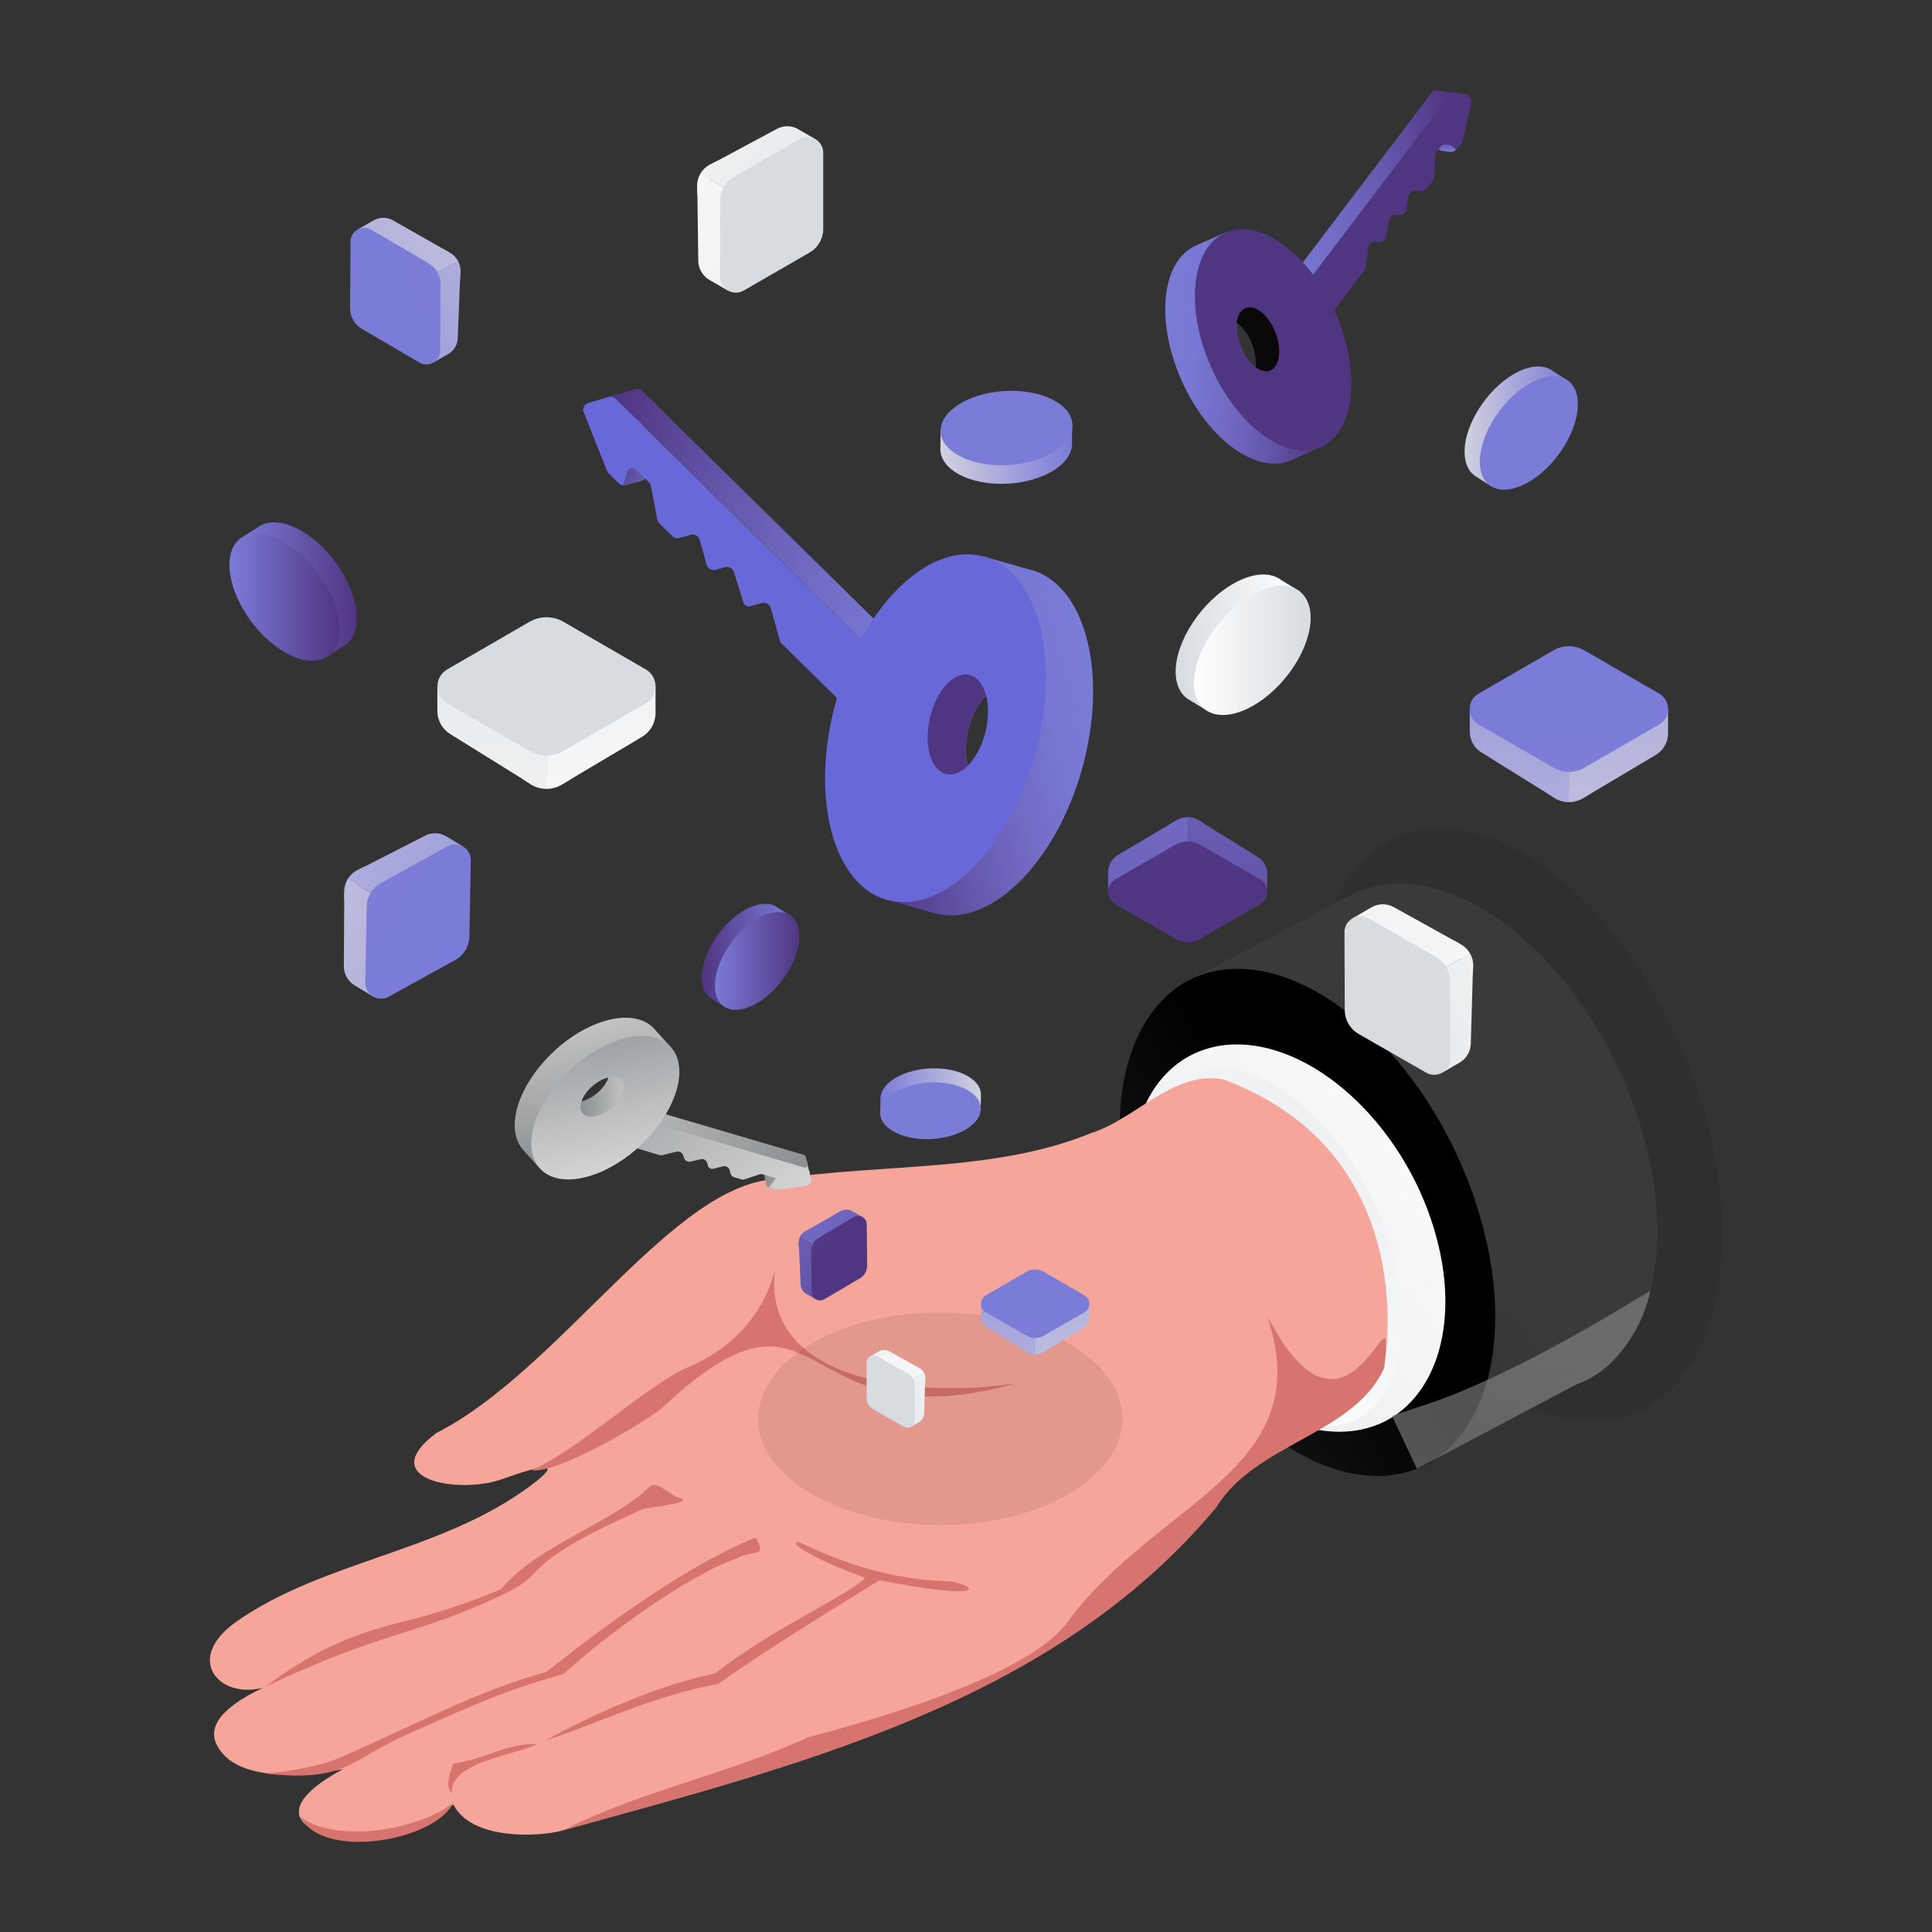 <?xml version="1.0" encoding="UTF-8"?> <svg xmlns="http://www.w3.org/2000/svg" xmlns:xlink="http://www.w3.org/1999/xlink" id="ikone" viewBox="0 0 283.46 283.46"><rect x="0" y="0" width="283.46" height="283.46" fill="#333333" stroke="none"/><defs><style> .cls-1 { fill: url(#linear-gradient-38); } .cls-1, .cls-2, .cls-3, .cls-4, .cls-5, .cls-6, .cls-7, .cls-8, .cls-9, .cls-10, .cls-11, .cls-12, .cls-13, .cls-14, .cls-15, .cls-16, .cls-17, .cls-18, .cls-19, .cls-20, .cls-21, .cls-22, .cls-23, .cls-24, .cls-25, .cls-26, .cls-27, .cls-28, .cls-29, .cls-30, .cls-31, .cls-32, .cls-33, .cls-34, .cls-35, .cls-36, .cls-37, .cls-38, .cls-39, .cls-40, .cls-41, .cls-42, .cls-43, .cls-44, .cls-45, .cls-46, .cls-47, .cls-48, .cls-49, .cls-50, .cls-51, .cls-52, .cls-53, .cls-54, .cls-55, .cls-56, .cls-57, .cls-58, .cls-59, .cls-60, .cls-61, .cls-62, .cls-63, .cls-64, .cls-65, .cls-66, .cls-67, .cls-68, .cls-69, .cls-70, .cls-71, .cls-72, .cls-73 { stroke-width: 0px; } .cls-2 { fill: url(#linear-gradient-12); } .cls-3 { fill: url(#linear-gradient-17); } .cls-4 { fill: url(#linear-gradient-19); } .cls-5 { fill: url(#linear-gradient-33); } .cls-6 { fill: url(#linear-gradient); } .cls-7 { fill: url(#linear-gradient-62); } .cls-8 { fill: url(#linear-gradient-57); } .cls-9 { fill: url(#linear-gradient-21); } .cls-10 { fill: url(#linear-gradient-6); } .cls-11 { fill: #f6a59a; } .cls-12 { fill: url(#linear-gradient-42); } .cls-13 { fill: #d8746f; } .cls-14 { fill: url(#linear-gradient-15); } .cls-15 { fill: url(#linear-gradient-11); } .cls-16 { fill: url(#linear-gradient-5); } .cls-17 { fill: url(#linear-gradient-31); } .cls-18 { opacity: .08; } .cls-19 { fill: url(#linear-gradient-58); } .cls-20 { fill: url(#linear-gradient-63); } .cls-21 { fill: url(#linear-gradient-34); } .cls-22 { fill: #7b7bd8; } .cls-23 { fill: url(#linear-gradient-41); } .cls-24 { fill: url(#linear-gradient-40); } .cls-25 { fill: url(#linear-gradient-66); } .cls-26 { fill: url(#linear-gradient-13); } .cls-27 { fill: url(#linear-gradient-23); } .cls-28 { fill: url(#linear-gradient-25); } .cls-29 { fill: url(#linear-gradient-43); } .cls-30 { fill: url(#linear-gradient-16); } .cls-31 { fill: url(#linear-gradient-22); } .cls-32 { fill: url(#linear-gradient-54); } .cls-33 { fill: url(#linear-gradient-55); } .cls-34 { fill: url(#linear-gradient-35); } .cls-35 { fill: url(#linear-gradient-50); } .cls-36 { fill: url(#linear-gradient-32); } .cls-37 { fill: url(#linear-gradient-60); } .cls-38 { fill: url(#linear-gradient-59); } .cls-39 { fill: url(#linear-gradient-20); } .cls-40 { fill: url(#linear-gradient-14); } .cls-41 { fill: url(#linear-gradient-2); } .cls-42 { fill: url(#linear-gradient-52); } .cls-43 { fill: url(#linear-gradient-45); } .cls-44 { fill: url(#linear-gradient-7); } .cls-45 { fill: url(#linear-gradient-39); } .cls-46 { fill: url(#linear-gradient-3); } .cls-47 { fill: url(#linear-gradient-9); } .cls-48 { fill: url(#linear-gradient-27); } .cls-49 { fill: url(#linear-gradient-53); } .cls-50 { fill: url(#linear-gradient-65); } .cls-51 { fill: url(#linear-gradient-36); } .cls-52 { fill: url(#linear-gradient-48); } .cls-53 { fill: url(#linear-gradient-49); } .cls-54 { fill: url(#linear-gradient-8); } .cls-55 { fill: url(#linear-gradient-47); } .cls-56 { fill: url(#linear-gradient-24); } .cls-57 { fill: url(#linear-gradient-26); } .cls-58 { fill: url(#linear-gradient-61); } .cls-59 { fill: url(#linear-gradient-18); } .cls-60 { fill: #6868d9; } .cls-61 { fill: url(#linear-gradient-51); } .cls-62 { fill: url(#linear-gradient-30); } .cls-63 { fill: url(#linear-gradient-44); } .cls-64 { fill: #503582; } .cls-65 { fill: url(#linear-gradient-29); } .cls-66 { fill: url(#linear-gradient-46); } .cls-67 { fill: url(#linear-gradient-64); } .cls-68 { fill: url(#linear-gradient-28); } .cls-69 { fill: url(#linear-gradient-56); } .cls-70 { fill: url(#linear-gradient-10); } .cls-71 { fill: url(#linear-gradient-4); } .cls-72 { fill: #0a0809; } .cls-73 { fill: url(#linear-gradient-37); } </style><linearGradient id="linear-gradient" x1="237.48" y1="338.99" x2="142.11" y2="425.32" gradientTransform="translate(347.86 596.89) rotate(-180)" gradientUnits="userSpaceOnUse"><stop offset="0" stop-color="#000"></stop><stop offset="1" stop-color="#3a3a3a"></stop></linearGradient><linearGradient id="linear-gradient-2" x1="153.85" y1="418.88" x2="224.56" y2="375.29" xlink:href="#linear-gradient"></linearGradient><linearGradient id="linear-gradient-3" x1="226.74" y1="366.55" x2="123.02" y2="440.91" gradientTransform="translate(347.86 596.89) rotate(-180)" gradientUnits="userSpaceOnUse"><stop offset="0" stop-color="#d7dce0"></stop><stop offset="1" stop-color="#fff"></stop></linearGradient><linearGradient id="linear-gradient-4" x1="111.4" y1="465.06" x2="176.74" y2="398.23" xlink:href="#linear-gradient-3"></linearGradient><linearGradient id="linear-gradient-5" x1="133.51" y1="476.02" x2="117.41" y2="334.47" gradientTransform="translate(347.86 596.89) rotate(-180)" gradientUnits="userSpaceOnUse"><stop offset="0" stop-color="#fff" stop-opacity="0"></stop><stop offset="1" stop-color="#3a3a3a"></stop></linearGradient><linearGradient id="linear-gradient-6" x1="83.25" y1="74.43" x2="94.86" y2="74.43" gradientTransform="translate(29.81 -29.83) rotate(15.2)" gradientUnits="userSpaceOnUse"><stop offset="0" stop-color="#503582"></stop><stop offset=".05" stop-color="#523987"></stop><stop offset=".47" stop-color="#685cb2"></stop><stop offset=".81" stop-color="#7572cd"></stop><stop offset="1" stop-color="#7b7bd8"></stop></linearGradient><linearGradient id="linear-gradient-7" x1="81.97" y1="84.18" x2="141.26" y2="84.18" gradientTransform="translate(29.81 -29.83) rotate(15.2)" gradientUnits="userSpaceOnUse"><stop offset="0" stop-color="#503582"></stop><stop offset=".07" stop-color="#553d8c"></stop><stop offset=".33" stop-color="#6558ad"></stop><stop offset=".58" stop-color="#716bc4"></stop><stop offset=".8" stop-color="#7877d3"></stop><stop offset="1" stop-color="#7b7bd8"></stop></linearGradient><linearGradient id="linear-gradient-8" x1="124.58" y1="101.66" x2="162.42" y2="101.66" gradientTransform="translate(-20.57 44.42) rotate(-14.2)" xlink:href="#linear-gradient-7"></linearGradient><linearGradient id="linear-gradient-9" x1="213.14" y1="13.39" x2="213.14" y2="22.3" gradientUnits="userSpaceOnUse"><stop offset=".3" stop-color="#503582"></stop><stop offset=".51" stop-color="#513784"></stop><stop offset=".65" stop-color="#553e8d"></stop><stop offset=".77" stop-color="#5c4a9b"></stop><stop offset=".87" stop-color="#675bb0"></stop><stop offset=".96" stop-color="#7470cb"></stop><stop offset="1" stop-color="#7b7bd8"></stop></linearGradient><linearGradient id="linear-gradient-10" x1="176.65" y1="12.85" x2="215.56" y2="12.85" gradientTransform="translate(373.21 -59.24) rotate(156.5) scale(1 -1)" xlink:href="#linear-gradient-7"></linearGradient><linearGradient id="linear-gradient-11" x1="232.65" y1="69.68" x2="257.56" y2="69.68" gradientTransform="translate(433.78 6.96) rotate(-174.09) scale(1 -1)" xlink:href="#linear-gradient-7"></linearGradient><linearGradient id="linear-gradient-12" x1="112.17" y1="172.19" x2="119.02" y2="172.19" gradientUnits="userSpaceOnUse"><stop offset="0" stop-color="#8b8f91"></stop><stop offset="1" stop-color="#c2c2c2"></stop></linearGradient><linearGradient id="linear-gradient-13" x1="95.33" y1="167.31" x2="125.9" y2="167.31" gradientTransform="translate(143.9 -27.12) rotate(45.58)" gradientUnits="userSpaceOnUse"><stop offset="0" stop-color="#9fa3a6"></stop><stop offset="1" stop-color="#d4d4d4"></stop></linearGradient><linearGradient id="linear-gradient-14" x1="-73.95" y1="164.54" x2="-44.96" y2="164.54" gradientTransform="translate(178.75 8.45) rotate(-134.42) scale(1 -1)" xlink:href="#linear-gradient-12"></linearGradient><linearGradient id="linear-gradient-15" x1="-58.83" y1="170.86" x2="-39.73" y2="170.86" gradientTransform="translate(243.2 74.92) rotate(-102.47) scale(1 -1)" xlink:href="#linear-gradient-12"></linearGradient><linearGradient id="linear-gradient-16" x1="92.67" y1="169.66" x2="111.34" y2="169.66" gradientTransform="translate(232.45 26.29) rotate(77.53)" xlink:href="#linear-gradient-13"></linearGradient><linearGradient id="linear-gradient-17" x1="85.17" y1="160.9" x2="91.49" y2="160.9" xlink:href="#linear-gradient-12"></linearGradient><linearGradient id="linear-gradient-18" x1="225.48" y1="86.52" x2="242.67" y2="86.52" gradientTransform="translate(277.82) rotate(-180) scale(1 -1)" gradientUnits="userSpaceOnUse"><stop offset="0" stop-color="#503582"></stop><stop offset="1" stop-color="#7b7bd8"></stop></linearGradient><linearGradient id="linear-gradient-19" x1="228.02" y1="87.59" x2="244.16" y2="87.59" gradientTransform="translate(283.16 159.14) rotate(-143.14) scale(1 -1)" xlink:href="#linear-gradient-18"></linearGradient><linearGradient id="linear-gradient-20" x1="-2701.32" y1="140.18" x2="-2688.13" y2="140.18" gradientTransform="translate(2804.27)" xlink:href="#linear-gradient-18"></linearGradient><linearGradient id="linear-gradient-21" x1="160.54" y1="141" x2="172.92" y2="141" gradientTransform="translate(323.93 189.81) rotate(-126.86) scale(1 -1)" xlink:href="#linear-gradient-18"></linearGradient><linearGradient id="linear-gradient-22" x1="47.63" y1="62.57" x2="62.95" y2="62.57" gradientTransform="translate(277.82) rotate(-180) scale(1 -1)" gradientUnits="userSpaceOnUse"><stop offset="0" stop-color="#7b7bd8"></stop><stop offset="1" stop-color="#d2d2e0"></stop></linearGradient><linearGradient id="linear-gradient-23" x1="-2631.79" y1="94.32" x2="-2613.56" y2="94.32" gradientTransform="translate(2804.27)" gradientUnits="userSpaceOnUse"><stop offset="0" stop-color="#d7dce0"></stop><stop offset="1" stop-color="#fff"></stop></linearGradient><linearGradient id="linear-gradient-24" x1="85.53" y1="95.41" x2="102.65" y2="95.41" gradientTransform="translate(317.16 107.78) rotate(-129.31) scale(1 -1)" xlink:href="#linear-gradient-23"></linearGradient><linearGradient id="linear-gradient-25" x1="120.5" y1="65.52" x2="139.86" y2="65.52" xlink:href="#linear-gradient-22"></linearGradient><linearGradient id="linear-gradient-26" x1="125.18" y1="148.47" x2="139.96" y2="148.47" gradientTransform="translate(3.97 309.39) scale(1 -1)" xlink:href="#linear-gradient-22"></linearGradient><linearGradient id="linear-gradient-27" x1="-2080.28" y1="-626.2" x2="-2080.28" y2="-597.18" gradientTransform="translate(-1729.12 1159.53) rotate(135)" xlink:href="#linear-gradient-18"></linearGradient><linearGradient id="linear-gradient-28" x1="-2445.32" y1="572.16" x2="-2445.32" y2="489.15" gradientTransform="translate(-2265.23 -404.8) rotate(-180) scale(1 -1)" xlink:href="#linear-gradient-18"></linearGradient><linearGradient id="linear-gradient-29" x1="-2433.65" y1="606.91" x2="-2433.65" y2="496.7" gradientTransform="translate(-2265.23 -404.8) rotate(-180) scale(1 -1)" xlink:href="#linear-gradient-18"></linearGradient><linearGradient id="linear-gradient-30" x1="-2439.48" y1="533.44" x2="-2439.48" y2="370.97" gradientTransform="translate(-2265.23 -404.8) rotate(-180) scale(1 -1)" xlink:href="#linear-gradient-18"></linearGradient><linearGradient id="linear-gradient-31" x1="-755.76" y1="-967.34" x2="-755.76" y2="-935.45" gradientTransform="translate(-618.79 1002.71) rotate(74.96)" xlink:href="#linear-gradient-3"></linearGradient><linearGradient id="linear-gradient-32" x1="-1749.51" y1="1753.53" x2="-1749.51" y2="1662.3" gradientTransform="translate(-2241.79 685.83) rotate(119.96) scale(1 -1)" xlink:href="#linear-gradient-3"></linearGradient><linearGradient id="linear-gradient-33" x1="-1736.68" y1="1791.72" x2="-1736.68" y2="1670.6" gradientTransform="translate(-2241.79 685.83) rotate(119.96) scale(1 -1)" xlink:href="#linear-gradient-3"></linearGradient><linearGradient id="linear-gradient-34" x1="-1743.1" y1="1710.97" x2="-1743.1" y2="1532.43" gradientTransform="translate(-2241.79 685.83) rotate(119.96) scale(1 -1)" xlink:href="#linear-gradient-3"></linearGradient><linearGradient id="linear-gradient-35" x1="-2459.39" y1="660.56" x2="-2459.39" y2="677.82" gradientTransform="translate(2666.77 166.37) rotate(-15.57) scale(1 -1)" xlink:href="#linear-gradient-18"></linearGradient><linearGradient id="linear-gradient-36" x1="-1805.36" y1="-620.38" x2="-1805.36" y2="-669.75" gradientTransform="translate(1567.77 -1069.24) rotate(-60.57)" xlink:href="#linear-gradient-18"></linearGradient><linearGradient id="linear-gradient-37" x1="-1798.42" y1="-599.72" x2="-1798.42" y2="-665.26" gradientTransform="translate(1567.77 -1069.24) rotate(-60.57)" xlink:href="#linear-gradient-18"></linearGradient><linearGradient id="linear-gradient-38" x1="-1801.89" y1="-643.41" x2="-1801.89" y2="-740.02" gradientTransform="translate(1567.77 -1069.24) rotate(-60.57)" xlink:href="#linear-gradient-18"></linearGradient><linearGradient id="linear-gradient-39" x1="-2379.29" y1="860.52" x2="-2379.29" y2="888.42" gradientTransform="translate(-2459.8 250.83) rotate(-164.62)" xlink:href="#linear-gradient-22"></linearGradient><linearGradient id="linear-gradient-40" x1="-1605.66" y1="-691.92" x2="-1605.66" y2="-771.75" gradientTransform="translate(-1364.76 -988.29) rotate(-119.62) scale(1 -1)" xlink:href="#linear-gradient-22"></linearGradient><linearGradient id="linear-gradient-41" x1="-1594.43" y1="-658.5" x2="-1594.43" y2="-764.49" gradientTransform="translate(-1364.76 -988.29) rotate(-119.62) scale(1 -1)" xlink:href="#linear-gradient-22"></linearGradient><linearGradient id="linear-gradient-42" x1="-1600.05" y1="-729.16" x2="-1600.05" y2="-885.39" gradientTransform="translate(-1364.76 -988.29) rotate(-119.62) scale(1 -1)" xlink:href="#linear-gradient-22"></linearGradient><linearGradient id="linear-gradient-43" x1="-398.08" y1="1322.88" x2="-398.08" y2="1362.67" gradientTransform="translate(-588.01 -1116.88) rotate(-45)" xlink:href="#linear-gradient-3"></linearGradient><linearGradient id="linear-gradient-44" x1="124.08" y1="396.81" x2="124.08" y2="283.01" gradientTransform="translate(-51.9 447.45) scale(1 -1)" xlink:href="#linear-gradient-3"></linearGradient><linearGradient id="linear-gradient-45" x1="140.08" y1="444.44" x2="140.08" y2="293.36" gradientTransform="translate(-51.9 447.45) scale(1 -1)" xlink:href="#linear-gradient-3"></linearGradient><linearGradient id="linear-gradient-46" x1="132.08" y1="343.72" x2="132.08" y2="121.02" gradientTransform="translate(-51.9 447.45) scale(1 -1)" xlink:href="#linear-gradient-3"></linearGradient><linearGradient id="linear-gradient-47" x1="63.79" y1="-37.84" x2="63.79" y2="-5.3" gradientTransform="translate(281.75 136.12) rotate(-165.2)" xlink:href="#linear-gradient-3"></linearGradient><linearGradient id="linear-gradient-48" x1="-512.65" y1="1676.59" x2="-512.65" y2="1583.5" gradientTransform="translate(1364.11 -1114.09) rotate(-120.2) scale(1 -1)" xlink:href="#linear-gradient-3"></linearGradient><linearGradient id="linear-gradient-49" x1="-499.56" y1="1715.57" x2="-499.56" y2="1591.96" gradientTransform="translate(1364.11 -1114.09) rotate(-120.2) scale(1 -1)" xlink:href="#linear-gradient-3"></linearGradient><linearGradient id="linear-gradient-50" x1="-506.1" y1="1633.16" x2="-506.1" y2="1450.96" gradientTransform="translate(1364.11 -1114.09) rotate(-120.2) scale(1 -1)" xlink:href="#linear-gradient-3"></linearGradient><linearGradient id="linear-gradient-51" x1="125.09" y1="-108.32" x2="125.09" y2="-93.47" gradientTransform="translate(281.75 136.12) rotate(-165.2)" xlink:href="#linear-gradient-3"></linearGradient><linearGradient id="linear-gradient-52" x1="-521.92" y1="1747.81" x2="-521.92" y2="1705.32" gradientTransform="translate(1364.11 -1114.09) rotate(-120.2) scale(1 -1)" xlink:href="#linear-gradient-3"></linearGradient><linearGradient id="linear-gradient-53" x1="-515.95" y1="1765.6" x2="-515.95" y2="1709.18" gradientTransform="translate(1364.11 -1114.09) rotate(-120.2) scale(1 -1)" xlink:href="#linear-gradient-3"></linearGradient><linearGradient id="linear-gradient-54" x1="-518.93" y1="1727.99" x2="-518.93" y2="1644.83" gradientTransform="translate(1364.11 -1114.09) rotate(-120.2) scale(1 -1)" xlink:href="#linear-gradient-3"></linearGradient><linearGradient id="linear-gradient-55" x1="-699.28" y1="-816.14" x2="-699.28" y2="-784.25" gradientTransform="translate(-556.38 1000.68) rotate(76.09)" xlink:href="#linear-gradient-22"></linearGradient><linearGradient id="linear-gradient-56" x1="-1602.67" y1="1686.55" x2="-1602.67" y2="1595.33" gradientTransform="translate(-2172.85 652.03) rotate(121.09) scale(1 -1)" xlink:href="#linear-gradient-22"></linearGradient><linearGradient id="linear-gradient-57" x1="-1589.84" y1="1724.74" x2="-1589.84" y2="1603.62" gradientTransform="translate(-2172.85 652.03) rotate(121.09) scale(1 -1)" xlink:href="#linear-gradient-22"></linearGradient><linearGradient id="linear-gradient-58" x1="-1596.25" y1="1644" x2="-1596.25" y2="1465.46" gradientTransform="translate(-2172.85 652.03) rotate(121.09) scale(1 -1)" xlink:href="#linear-gradient-22"></linearGradient><linearGradient id="linear-gradient-59" x1="-275.86" y1="1344.19" x2="-275.86" y2="1380.36" gradientTransform="translate(-538.2 -1042.13) rotate(-45)" xlink:href="#linear-gradient-22"></linearGradient><linearGradient id="linear-gradient-60" x1="225" y1="463.68" x2="225" y2="360.22" gradientTransform="translate(-2.09 522.2) scale(1 -1)" xlink:href="#linear-gradient-22"></linearGradient><linearGradient id="linear-gradient-61" x1="239.55" y1="506.99" x2="239.55" y2="369.63" gradientTransform="translate(-2.09 522.2) scale(1 -1)" xlink:href="#linear-gradient-22"></linearGradient><linearGradient id="linear-gradient-62" x1="232.27" y1="415.42" x2="232.27" y2="212.94" gradientTransform="translate(-2.09 522.2) scale(1 -1)" xlink:href="#linear-gradient-22"></linearGradient><linearGradient id="linear-gradient-63" x1="-388.97" y1="1354.86" x2="-388.97" y2="1374.63" gradientTransform="translate(-538.2 -1042.13) rotate(-45)" xlink:href="#linear-gradient-22"></linearGradient><linearGradient id="linear-gradient-64" x1="149.99" y1="355.78" x2="149.99" y2="299.25" gradientTransform="translate(-2.09 522.2) scale(1 -1)" xlink:href="#linear-gradient-22"></linearGradient><linearGradient id="linear-gradient-65" x1="157.94" y1="379.45" x2="157.94" y2="304.39" gradientTransform="translate(-2.09 522.2) scale(1 -1)" xlink:href="#linear-gradient-22"></linearGradient><linearGradient id="linear-gradient-66" x1="153.96" y1="329.41" x2="153.96" y2="218.77" gradientTransform="translate(-2.09 522.2) scale(1 -1)" xlink:href="#linear-gradient-22"></linearGradient></defs><g><ellipse class="cls-18" cx="222.53" cy="165.09" rx="26.68" ry="45.74" transform="translate(-45.85 96.2) rotate(-22.18)"></ellipse><path class="cls-6" d="m198.02,131.42c2.29-1.2,4.84-1.81,7.42-1.77,14.15.06,30.17,16.76,35.78,37.31,2.29,8.43,2.49,16.22.94,22.4-.88,4.1-2.96,7.84-5.96,10.77-.5.46-1.03.89-1.59,1.27-.63.44-1.29.82-1.98,1.16-.33.15-.64.29-.98.42-.04,0-.08,0-.11,0l-23.64,12.51-3.65-7.77-30.01-63.79,23.77-12.52Z"></path><path class="cls-41" d="m169.44,147.99c.64-.81,1.37-1.57,2.15-2.24.81-.7,1.7-1.32,2.65-1.83,2.29-1.21,4.84-1.81,7.42-1.77,14.15.06,30.17,16.76,35.77,37.31,3.97,14.53,1.67,27.08-5,33.17-.5.46-1.04.88-1.6,1.27-.63.43-1.29.82-1.97,1.16h0c-.32.16-.64.29-.97.42-.68.27-1.38.49-2.09.65-1.25.3-2.53.44-3.81.42-2.54-.04-5.06-.53-7.43-1.45-8.06-3.04-16.05-10.57-21.81-20.39-2.85-4.85-5.05-10.05-6.54-15.47-3.58-13.13-2.05-24.66,3.23-31.26Z"></path><path class="cls-46" d="m170.93,157.72c1.2-1.3,2.64-2.36,4.24-3.12,2-.93,4.17-1.39,6.37-1.36,12.04.04,25.14,12.78,29.26,28.48,2.94,11.1.58,20.68-5.3,25.34-.44.35-.91.68-1.39.97-.55.33-1.12.63-1.71.88h0c-.32.12-.6.23-.88.33-.58.2-1.17.37-1.77.5-1.07.22-2.17.33-3.27.33-2.14-.02-4.26-.4-6.28-1.1-6.76-2.32-13.32-8.07-17.91-15.56-2.26-3.67-3.97-7.65-5.08-11.82-2.64-10.03-.96-18.83,3.71-23.87Z"></path><path class="cls-71" d="m170.33,160.79c.43-.57.91-1.11,1.44-1.59.54-.5,1.13-.93,1.77-1.3,1.56-.85,3.32-1.29,5.09-1.25,9.77.04,21.19,11.87,25.49,26.42,3.05,10.25,1.71,19.18-2.77,23.49-.34.32-.7.62-1.08.88-.42.31-.87.58-1.34.82h0c-.22.11-.44.21-.66.3-.46.19-.94.34-1.43.46-.87.22-1.76.32-2.65.3-1.77-.03-3.52-.38-5.16-1.02-5.63-2.15-11.31-7.49-15.49-14.44-2.07-3.44-3.69-7.12-4.84-10.96-2.75-9.29-1.93-17.46,1.63-22.1Z"></path><path class="cls-16" d="m211.32,205.34c11.71-4.33,25.3-12.6,30.82-15.97-.88,4.1-2.96,7.84-5.96,10.77-.5.46-1.03.89-1.59,1.27-.63.44-1.29.82-1.98,1.16-.33.15-.64.29-.98.42-.04,0-.08,0-.11,0l-23.64,12.51-3.65-7.77c2.37-.79,4.79-1.57,7.09-2.39Z"></path><g><path class="cls-11" d="m203.07,200.7c-4.33,9.73-19.33,11.15-25.08,20.6-23.98,28.74-61.25,37.76-95.75,47.34h0c-3.37.86-13.08,1.34-15.71-3.87-4.57,2.75-12.8,8.22-20.81,3.56-6.03-3.51,4.41-8.62,4.61-8.76-10.19,1.8-16.49.51-18.54-3.59-2.58-5.15,8.59-9.05,9.61-9.58-7.55,4.66-15.62-2.27-6.64-8.53,12.76-8.9,29.75-10.1,42.84-19.71,5.44-3.99,2.09-3.29-3.97-1.13-6.3,2.24-18.73.08-9.63-6.77,18.31-9.29,34.96-37.06,50.29-37.27,15.2-2.34,31.62-.92,45.91-6.79,6.43-2.02,12-9.2,19.3-7.83,23.1,8.6,25.46,29.83,23.58,42.33Z"></path><path class="cls-13" d="m203.07,200.7c-4.33,9.74-18.88,11.03-24.62,20.47-23.99,28.73-61.26,37.76-95.76,47.34,11.47-5.82,24.14-8.21,35.77-13.59,13.86-3.66,32.85-9.68,38.22-17,12.97-17.7,36.99-22.2,29.22-44.88,12.35,23.83,18.96-7.43,17.17,7.66Z"></path><path class="cls-13" d="m38.77,260.2c3.84-.27,8.3-1.1,11.01-2.28,12.41-5.44,19.81-9.65,30.4-12.63,8.66-6.87,20.7-15.7,30.68-19.69,1.83,3.01-.42,1.72-2.65,3.01-7.41,2.48-20.05,11.9-25.52,16.99-9.38,2.66-13.59,4.73-23.4,9.07-7.68,3.4-8.4,6.9-20.52,5.53Z"></path><path class="cls-13" d="m38.89,247.49c6.47-4.8,11.91-7.47,19.51-9.38,3.45-.87,8.75-2.22,15.14-4.96,5.23-6.38,16.29-9.66,21.83-15.07,1.09-.92,3.08,1.49,4.54,1.76,1.9.68-5.02,1.33-5.66,1.61-18.68,8.3-13.23,9.01-20.15,12.35-12.89,6.21-17.57,5.32-35.2,13.69Z"></path><path class="cls-13" d="m44.05,266.54c5.21,4.04,17.56,1.92,22.47-2.07-2.64,5.63-19.2,8.56-22.47,2.07Z"></path><path class="cls-13" d="m70.51,268.47s.07-.06.12-.07c-.04.02-.08.05-.12.07Z"></path><path class="cls-13" d="m149.09,202.95c-33.24,9.36-27.67-19.16-52.1,3.75-3.38,2.61-15.61,9.67-19,8.99,6.63-2.83,15.95-11.61,22.35-14.84,6.77-2.61,11.79-7.96,13.37-14.64-2.14,17.21,22.22,18.83,35.37,16.75Z"></path><path class="cls-13" d="m80.18,255.28c4.44-2.49,15.07-7.79,24.76-9.76,7.54-5.93,15.7-9.55,21.04-13.18,2.39-1.64.48-3.03,3.72-.9-5.66,3.52-16.83,10.26-24.37,15.65-9.22,1.56-19.19,6.4-25.14,8.2Z"></path><path class="cls-13" d="m66.27,263.17c-.83-1.23-.51-2.31.25-4.43,4.33-.53,7.96-3.03,12.25-2.84-2.85,1.58-12.81,2.49-12.5,7.26Z"></path><path class="cls-13" d="m117.18,226.22c13.26,6.46,21.41,5.49,23,5.93,4.18,1.16,2.59,2.53-13.16-.69-1.78-.36-12.39-4.94-9.84-5.24Z"></path></g><ellipse class="cls-18" cx="137.96" cy="208.16" rx="26.72" ry="15.59"></ellipse></g><g><g><path class="cls-10" d="m94.2,70.54l-2.31.64c-.39.11-.81,0-1.11-.29l-1.46-1.44c-.11-.11-.2-.24-.26-.39l-3.37-8.48c-.25-.62.09-1.33.74-1.52l3.5-1.03,2.56-.71c.68-.19,1.37.28,1.44.99l1.09,11.02c.05.55-.3,1.06-.83,1.21Z"></path><path class="cls-60" d="m85.66,60.52l3.41,8.57c.06.14.14.26.24.37l.61.6c.59.58.86,1.02,1.55,1.16l.51-1.83c.21-.8.92-.9,1.51-.32l1.72,1.69c.16.15.26.35.3.57l.92,4.88c.04.21.15.41.3.57l1.92,1.88c.27.27.67.37,1.04.27l1.66-.46c.57-.16,1.16.17,1.32.74l1.01,3.64c.16.57.75.9,1.31.75l1.39-.38c.57-.16,1.16.18,1.31.75l1.39,4.44c.13.42.57.65.99.54l1.7-.47c.57-.16,1.16.18,1.32.75l1.32,4.73c.05.18.15.35.28.48l18.65,18.31c.59.58,1.58.3,1.79-.5l1.86-7.2c.1-.37-.01-.76-.29-1.03l-46.35-45.5c-.28-.27-.68-.37-1.06-.26l-2.97.88c-.6.18-.92.84-.69,1.42Z"></path><path class="cls-44" d="m139.42,103.75l-1.84.51c-.31.09-.65,0-.89-.23l-45.64-44.89c-.5-.49-.28-1.34.4-1.53l1.84-.51c.32-.09.65,0,.89.23l45.64,44.89c.5.49.28,1.34-.4,1.53Z"></path></g><g><path class="cls-54" d="m151.3,83.63l-6.86-1.94s-.05-.02-.08-.03h0s-.86,3.05-.86,3.05h0s-4.36,15.43-4.36,15.43l-.19.69-.93,3.31v.04s-1.7,5.95-1.7,5.95l-.64,2.25-4.69,16.59-.87,3.05.21.06,6.74,1.9c8.03,2.27,17.73-7.16,21.66-21.07,3.93-13.91.61-27.02-7.42-29.3Zm-8.49,27.77c-.27.37-.54.69-.83.96-.74-2.84.01-6.81,1.89-9.4.27-.37.54-.69.83-.97.74,2.84-.01,6.81-1.89,9.4Z"></path><path class="cls-60" d="m144.44,81.69s-.05-.02-.08-.03h0c-6.87-1.93-14.96,4.69-19.62,15.34-.45,1.04-.87,2.11-1.26,3.22,0,0,0,.02,0,.03-.28.8-.54,1.63-.78,2.48-.56,1.97-.96,3.92-1.24,5.83-.41,2.91-.51,5.72-.31,8.32.06.8.15,1.59.27,2.35,1.01,6.58,4.07,11.5,8.7,12.8.07.02.14.04.21.05,5.18,1.34,11.03-2.15,15.57-8.53,1.97-2.76,3.68-6.06,4.99-9.76.33-.93.63-1.87.91-2.85,3.92-13.86.64-26.94-7.34-29.28Zm-1.63,29.71c-.27.37-.54.69-.83.96-.74-2.84.01-6.81,1.89-9.4.27-.37.54-.69.83-.97.74,2.84-.01,6.81-1.89,9.4Z"></path></g><path class="cls-64" d="m144.69,102c-.28.27-.56.59-.83.97-1.87,2.58-2.63,6.56-1.89,9.4-.18.17-.37.33-.55.48-.49.37-1,.61-1.48.72-.31.06-.59.07-.88.04,0,0-.02,0-.03,0-.12-.02-.23-.04-.34-.07h-.02c-.22-.07-.43-.17-.63-.3-.12-.08-.23-.16-.32-.26-.03,0-.04-.03-.06-.05-.08-.06-.15-.14-.21-.21-.09-.1-.17-.2-.25-.31-.1-.14-.21-.3-.3-.47-.06-.12-.13-.25-.19-.39-.19-.42-.33-.89-.42-1.38-.4-1.89-.17-4.19.56-6.25,0-.02,0-.03.01-.04.35-.99.82-1.91,1.4-2.71.1-.14.2-.27.3-.39.18-.22.36-.42.55-.6.62-.6,1.27-.98,1.89-1.14.1-.02.2-.04.29-.06.17-.03.34-.04.51-.02.11,0,.22.02.32.04.06,0,.12.02.17.04.82.22,1.55.89,2.04,2,.14.31.25.64.34.99Z"></path></g><g><g><path class="cls-47" d="m211.65,22.15l1.06.14c.39.05.78-.11,1.02-.43l.64-.85c.09-.12.16-.26.2-.41l1.28-5.39c.15-.63-.28-1.26-.92-1.35l-1.99-.29-1.32-.17c-.68-.09-1.28.46-1.25,1.15l.3,6.55c.02.54.43.98.97,1.05Z"></path><path class="cls-64" d="m215.87,15.19l-1.29,5.41c-.04.15-.1.29-.19.41l-.82,1.03-.12-.28c-.63-.68-1.67-.81-2.18-.14l-.48.64c-.13.18-.21.39-.22.61l-.13,3.02c0,.22-.09.44-.22.61l-.86,1.13c-.24.31-.62.47-1.01.42l-.52-.07c-.6-.08-1.14.35-1.22.94l-.22,1.71c-.08.6-.62,1.02-1.22.94l-.2-.02c-.59-.07-1.12.33-1.22.91l-.33,2.13c-.09.58-.63.99-1.22.91l-.23-.03c-.6-.08-1.14.35-1.22.94l-.35,2.72c-.02.19-.1.37-.21.52l-9.94,13.08c-.51.67-1.55.54-1.87-.24l-1.55-3.69c-.15-.36-.1-.77.14-1.08l25.59-33.67c.24-.32.63-.48,1.02-.42l1.37.2c.63.09,1.05.71.91,1.33Z"></path><path class="cls-70" d="m185.15,48.04l1.12.14c.23.03.46-.07.61-.25l25.39-33.46c.31-.4.06-.99-.44-1.05l-1.12-.14c-.23-.03-.46.07-.61.25l-25.39,33.46c-.31.4-.06.99.44,1.05Z"></path></g><g><path class="cls-15" d="m173.36,55.84c3.88,8.69,11.1,13.91,16.11,11.67l4.21-1.88.13-.06-.86-1.91-4.63-10.36-.63-1.41-1.66-3.71v-.03s-.93-2.07-.93-2.07l-.19-.43-4.31-9.63h0s-.85-1.91-.85-1.91h0s-.03.02-.05.03l-4.28,1.91c-5.02,2.24-5.94,11.1-2.05,19.78Zm8.1-8.45c.21.15.42.33.63.55,1.47,1.5,2.34,4.02,2.12,5.94-.21-.15-.42-.33-.63-.55-1.46-1.51-2.34-4.03-2.12-5.95Z"></path><path class="cls-64" d="m177.7,53.91c.27.61.56,1.19.86,1.77,1.2,2.28,2.64,4.27,4.18,5.88,3.56,3.72,7.7,5.44,10.95,4.08.04-.02.09-.03.13-.05,2.89-1.29,4.42-4.78,4.45-9.16,0-.51,0-1.03-.05-1.56-.12-1.71-.44-3.53-.99-5.39-.36-1.21-.81-2.45-1.36-3.68-.23-.53-.49-1.04-.74-1.54,0-.01,0-.02,0-.02-.36-.69-.73-1.35-1.13-1.98-4.05-6.5-9.94-10.04-14.23-8.13h0s-.03.02-.05.03c-4.97,2.28-5.87,11.11-2,19.76Zm3.76-6.52c.21.15.42.33.63.55,1.47,1.5,2.34,4.02,2.12,5.94-.21-.15-.42-.33-.63-.55-1.46-1.51-2.34-4.03-2.12-5.95Z"></path></g><path class="cls-72" d="m181.46,47.39c.21.15.42.33.63.55,1.47,1.5,2.34,4.02,2.12,5.94.13.1.27.18.4.26.36.2.71.31,1.03.33.21.01.39-.01.57-.06,0,0,.02,0,.02,0,.07-.02.14-.05.21-.08h.01c.14-.07.26-.15.38-.26.07-.06.13-.13.19-.2.02,0,.02-.02.03-.04.05-.05.08-.1.12-.16.05-.07.09-.15.13-.22.05-.1.1-.22.15-.34.03-.08.06-.17.08-.27.08-.29.13-.61.14-.94.08-1.27-.28-2.75-.96-4.02,0-.01,0-.02-.01-.03-.32-.61-.72-1.17-1.17-1.63-.08-.08-.15-.16-.23-.23-.14-.13-.27-.24-.41-.34-.46-.33-.92-.52-1.34-.56-.07,0-.13,0-.2,0-.11,0-.23,0-.33.03-.07.01-.14.03-.21.06-.04.01-.07.02-.11.04-.51.22-.92.73-1.14,1.5-.06.22-.1.44-.13.68Z"></path></g><g><g><path class="cls-2" d="m112.19,172.77l.24,1.02c.06.24.24.43.48.5l.88.26c.09.03.19.04.29.02l4.35-.58c.4-.05.67-.44.58-.83l-.37-1.68-.28-1.16c-.1-.42-.56-.64-.95-.47l-4.82,2.13c-.31.13-.47.47-.39.79Z"></path><path class="cls-26" d="m118.28,174.01l-4.17.56c-.12.02-.23,0-.34-.03l-.98-.31,1.08-1.35-1.95-.58c-.16-.05-.34-.05-.5,0l-2.16.73c-.16.05-.34.06-.5,0l-1.03-.3c-.28-.08-.5-.31-.57-.6l-.09-.4c-.11-.45-.56-.72-1-.61l-1.45.36c-.33.08-.67-.12-.75-.45l-.09-.35c-.11-.44-.56-.71-1-.6l-1.44.35c-.42.1-.85-.13-.98-.55l-.12-.36c-.13-.41-.56-.65-.98-.55l-2.07.51c-.14.04-.29.03-.43-.01l-11.93-3.54c-.61-.18-.8-.95-.34-1.39l2.2-2.13c.21-.21.52-.28.81-.2l30.69,9.1c.29.09.51.32.57.61l.23,1.05c.11.47-.22.94-.7,1Z"></path><path class="cls-40" d="m87.44,161.16l-.45.75c.04.15.15.27.29.31l30.65,9.05c.31.09.61-.19.54-.51l-.24-1.01c-.04-.15-.15-.27-.29-.31l-29.95-8.8c-.31-.09-.61.19-.54.51Z"></path></g><g><path class="cls-14" d="m81.31,154.22c-5.31,4.92-7.34,11.42-4.53,14.52l2.35,2.61.07.08,1.16-1.08,6.33-5.87.86-.8,2.27-2.1.02-.02,1.26-1.17.26-.24,5.88-5.45h0s1.16-1.08,1.16-1.08h0s-.02-.02-.03-.03l-2.39-2.65c-2.81-3.1-9.38-1.63-14.69,3.28Zm7.99,3.84c-.06.19-.14.39-.24.59-.73,1.43-2.33,2.67-3.76,2.98.05-.19.14-.39.24-.59.73-1.43,2.33-2.67,3.76-2.98Z"></path><path class="cls-30" d="m83.73,156.9c-.37.34-.72.69-1.06,1.05-1.35,1.43-2.44,2.95-3.22,4.45-1.82,3.48-2.07,6.91-.32,8.94.02.03.04.05.07.08,1.62,1.79,4.49,2.06,7.64,1.02.37-.12.74-.25,1.11-.41,1.2-.5,2.43-1.18,3.63-2.02.79-.55,1.56-1.18,2.31-1.88.32-.3.63-.6.93-.91,0,0,.01,0,.01-.01.41-.43.79-.86,1.15-1.3,3.7-4.51,4.83-9.65,2.44-12.3h0s-.02-.02-.03-.03c-2.82-3.06-9.37-1.58-14.66,3.32Zm5.57,1.16c-.06.19-.14.39-.24.59-.73,1.43-2.33,2.67-3.76,2.98.05-.19.14-.39.24-.59.73-1.43,2.33-2.67,3.76-2.98Z"></path></g><path class="cls-3" d="m89.31,158.06c-.06.19-.14.39-.24.59-.73,1.43-2.33,2.67-3.76,2.98-.04.12-.07.24-.09.35-.06.31-.05.59,0,.83.04.15.1.28.18.4,0,0,0,.01.01.01.03.05.07.09.11.14h0c.08.09.17.16.28.22.06.04.12.07.19.09.01,0,.02.01.04.02.04.02.1.04.14.05.06.02.13.03.19.04.09.01.18.02.28.03.07,0,.14,0,.21,0,.23-.01.47-.05.71-.12.93-.25,1.9-.87,2.66-1.67,0,0,.01-.01.02-.02.36-.38.67-.8.89-1.24.04-.08.07-.15.11-.23.06-.13.11-.26.14-.38.13-.42.15-.79.08-1.11-.01-.05-.03-.1-.04-.14-.03-.08-.06-.16-.1-.23-.03-.05-.06-.1-.09-.14-.02-.02-.03-.05-.05-.07-.28-.32-.74-.49-1.35-.46-.17,0-.34.03-.52.07Z"></path></g><g><path class="cls-59" d="m35.15,79.08l2.57-1.64h0c1.46-1.17,3.85-1.11,6.55.46,4.46,2.6,8.07,8.32,8.07,12.78,0,1.95-.7,3.34-1.85,4.06h0s-2.61,1.66-2.61,1.66l-.93-1.26c-.84-.19-1.74-.55-2.68-1.1-4.46-2.6-8.07-8.32-8.07-12.78,0-.24.02-.47.04-.7l-1.09-1.48Z"></path><ellipse class="cls-4" cx="41.73" cy="87.59" rx="6.05" ry="10.76" transform="translate(-44.2 42.55) rotate(-36.86)"></ellipse></g><g><path class="cls-39" d="m116.14,134.48l-1.97-1.26h0c-1.12-.9-2.95-.85-5.02.36-3.42,2-6.19,6.39-6.19,9.81,0,1.5.53,2.56,1.42,3.12h0s2,1.27,2,1.27l.71-.97c.64-.15,1.34-.42,2.06-.84,3.42-2,6.19-6.39,6.19-9.81,0-.19-.01-.36-.03-.53l.84-1.14Z"></path><ellipse class="cls-9" cx="111.09" cy="141" rx="8.26" ry="4.64" transform="translate(-68.37 145.29) rotate(-53.14)"></ellipse></g><g><path class="cls-31" d="m230.19,55.95l-2.29-1.46h0c-1.31-1.05-3.43-.99-5.83.41-3.97,2.32-7.19,7.41-7.19,11.38,0,1.74.62,2.98,1.65,3.62h0s2.32,1.48,2.32,1.48l.83-1.12c.75-.17,1.55-.49,2.39-.98,3.97-2.32,7.19-7.41,7.19-11.38,0-.22-.01-.42-.03-.62l.97-1.32Z"></path><ellipse class="cls-22" cx="224.32" cy="63.53" rx="9.59" ry="5.39" transform="translate(38.92 204.89) rotate(-53.14)"></ellipse></g><g><path class="cls-27" d="m190.72,86.78l-2.73-1.67h0c-1.55-1.19-4.08-1.13-6.94.47-4.73,2.64-8.56,8.44-8.56,12.96,0,1.98.74,3.39,1.96,4.12h0s2.77,1.68,2.77,1.68l.98-1.28c.89-.2,1.85-.56,2.85-1.11,4.73-2.64,8.56-8.44,8.56-12.96,0-.25-.02-.48-.04-.7l1.16-1.5Z"></path><ellipse class="cls-56" cx="183.73" cy="95.41" rx="11.1" ry="6.31" transform="translate(-6.48 177.14) rotate(-50.69)"></ellipse></g><g><path class="cls-28" d="m157.32,62.08l-.04,2.75h0c.16,1.68-1.07,3.44-3.59,4.69-4.16,2.06-10.25,1.93-13.59-.28-1.47-.97-2.16-2.18-2.13-3.4h0s.05-2.78.05-2.78l1.41-.07c.56-.53,1.28-1.03,2.16-1.47,4.16-2.06,10.25-1.93,13.59.28.18.12.35.25.5.37l1.65-.08Z"></path><ellipse class="cls-22" cx="147.67" cy="62.81" rx="9.68" ry="5.44" transform="translate(-3.49 8.94) rotate(-3.43)"></ellipse></g><g><path class="cls-57" d="m129.15,163.54l.03-2.1h0c-.12-1.29.82-2.63,2.74-3.58,3.18-1.57,7.82-1.47,10.37.21,1.12.74,1.65,1.66,1.63,2.6h0s-.04,2.12-.04,2.12l-1.07.05c-.43.41-.97.79-1.64,1.12-3.18,1.57-7.82,1.47-10.37-.21-.14-.09-.26-.19-.38-.28l-1.26.06Z"></path><ellipse class="cls-22" cx="136.51" cy="162.98" rx="7.39" ry="4.15" transform="translate(-9.5 8.45) rotate(-3.43)"></ellipse></g><g><path class="cls-48" d="m173.61,121.32c.2-.01,1.13-.01,1.3-.05l1.99-.28-1.04-.68c-1-.58-2.23-.58-3.23,0l-1.01.62,1.98.41Z"></path><path class="cls-68" d="m185.93,130.77v-2.56c0-1-.52-1.93-1.37-2.46l-8.38-5.2c-.26-.15-1.93-.81-1.93-.51v3.53l11.67,7.21Z"></path><path class="cls-65" d="m174.25,123.56l-11.67,7.29v-2.85c0-1.05.55-2.02,1.46-2.56l8.26-4.91c.26-.15,1.96-.79,1.96-.49v3.53Z"></path><path class="cls-62" d="m176.07,123.94l8.81,5.08c1.4.81,1.4,2.83,0,3.64l-8.81,5.09c-1.12.65-2.51.65-3.63,0l-8.81-5.09c-1.4-.81-1.4-2.83,0-3.64l8.81-5.08c1.12-.65,2.51-.65,3.63,0Z"></path></g><g><path class="cls-17" d="m103.79,26.9c.1-.19.61-1.08.66-1.26l.82-2.05-1.22.61c-1.1.63-1.78,1.81-1.78,3.08l.04,1.3,1.48-1.67Z"></path><path class="cls-36" d="m119.54,20.36l-2.44-1.41c-.95-.55-2.12-.57-3.09-.05l-9.55,5.12c-.28.16-1.83,1.4-1.55,1.56l3.36,1.94,13.27-7.16Z"></path><path class="cls-5" d="m106.27,27.52l.53,15.11-2.71-1.56c-1-.58-1.62-1.64-1.64-2.79l-.14-10.56c0-.32.33-2.3.61-2.14l3.36,1.94Z"></path><path class="cls-21" d="m107.63,25.99l9.68-5.59c1.54-.89,3.46.22,3.47,2v11.18c.01,1.43-.75,2.75-1.98,3.46l-9.68,5.59c-1.54.89-3.46-.22-3.47-2v-11.18c0-1.43.75-2.74,1.99-3.46Z"></path></g><g><path class="cls-34" d="m118.37,181.47c-.06.1-.34.58-.41.66l-.73.95-.05-.74c0-.69.35-1.33.94-1.67l.61-.34-.37,1.15Z"></path><path class="cls-51" d="m119.66,190.61l-1.33-.75c-.52-.29-.85-.83-.87-1.43l-.25-5.86c0-.18.15-1.24.3-1.15l1.83,1.03.32,8.15Z"></path><path class="cls-73" d="m119.34,182.46l7.18-3.92-1.48-.83c-.54-.31-1.21-.3-1.75,0l-4.96,2.84c-.15.09-.98.79-.83.87l1.83,1.03Z"></path><path class="cls-1" d="m119.01,183.51l.06,6.05c0,.96,1.06,1.55,1.89,1.06l5.21-3.07c.66-.39,1.07-1.11,1.06-1.88l-.06-6.05c0-.96-1.06-1.55-1.89-1.06l-5.21,3.08c-.66.39-1.07,1.11-1.06,1.88Z"></path></g><g><path class="cls-45" d="m65.66,38.39c.1.16.54.93.66,1.06l1.18,1.53.08-1.19c0-1.11-.57-2.14-1.53-2.7l-.99-.55.6,1.85Z"></path><path class="cls-24" d="m63.61,53.17l2.14-1.22c.84-.48,1.37-1.35,1.41-2.31l.37-9.48c0-.28-.24-2-.49-1.86l-2.95,1.68-.48,13.18Z"></path><path class="cls-23" d="m64.09,39.98l-11.64-6.3,2.38-1.35c.88-.5,1.96-.5,2.83,0l8.03,4.57c.24.14,1.59,1.27,1.35,1.41l-2.95,1.68Z"></path><path class="cls-12" d="m64.64,41.68l-.07,9.78c-.01,1.56-1.7,2.52-3.04,1.73l-8.44-4.94c-1.08-.63-1.74-1.79-1.73-3.04l.07-9.78c.01-1.56,1.7-2.52,3.04-1.73l8.44,4.95c1.08.63,1.73,1.79,1.73,3.04Z"></path></g><g><path class="cls-29" d="m81.05,113.75c-.27.01-1.54.02-1.78.07l-2.73.39,1.42.94c1.37.79,3.06.8,4.43,0l1.38-.85-2.72-.56Z"></path><path class="cls-63" d="m64.17,100.81v3.51c0,1.37.71,2.65,1.87,3.37l11.48,7.13c.35.2,2.65,1.1,2.65.7v-4.84l-16-9.88Z"></path><path class="cls-43" d="m80.18,110.69l16-9.99v3.91c0,1.44-.76,2.78-2,3.51l-11.32,6.73c-.35.2-2.69,1.08-2.69.68v-4.84Z"></path><path class="cls-66" d="m77.69,110.17l-12.07-6.97c-1.92-1.11-1.92-3.88,0-4.99l12.07-6.98c1.54-.89,3.44-.89,4.98,0l12.07,6.98c1.92,1.11,1.92,3.88,0,4.99l-12.07,6.97c-1.54.89-3.44.89-4.98,0Z"></path></g><g><path class="cls-55" d="m213.9,140.07c.12.18.65,1.08.78,1.23l1.4,1.77.08-1.39c0-1.3-.7-2.49-1.82-3.13l-1.17-.63.73,2.15Z"></path><path class="cls-52" d="m211.69,157.33l2.49-1.45c.97-.56,1.58-1.59,1.61-2.71l.32-11.06c0-.33-.31-2.33-.59-2.16l-3.42,1.99-.4,15.38Z"></path><path class="cls-53" d="m212.09,141.95l-13.65-7.21,2.76-1.61c1.02-.59,2.27-.61,3.31-.03l9.42,5.23c.29.16,1.87,1.46,1.59,1.62l-3.42,1.99Z"></path><path class="cls-35" d="m212.74,143.92l.04,11.41c0,1.81-1.95,2.96-3.53,2.05l-9.9-5.67c-1.26-.72-2.05-2.07-2.05-3.52l-.04-11.41c0-1.81,1.95-2.95,3.53-2.05l9.9,5.67c1.26.72,2.04,2.07,2.05,3.52Z"></path></g><g><path class="cls-61" d="m134.73,201.43c.06.08.3.49.36.56l.64.81.04-.63c0-.59-.32-1.14-.83-1.43l-.53-.29.33.98Z"></path><path class="cls-42" d="m133.72,209.31l1.13-.66c.44-.26.72-.73.74-1.24l.15-5.05c0-.15-.14-1.06-.27-.99l-1.56.91-.18,7.02Z"></path><path class="cls-49" d="m133.91,202.29l-6.23-3.29,1.26-.73c.47-.27,1.04-.28,1.51-.02l4.3,2.39c.13.08.85.67.72.74l-1.56.91Z"></path><path class="cls-32" d="m134.21,203.19l.02,5.21c0,.83-.89,1.35-1.61.94l-4.52-2.59c-.58-.33-.93-.94-.94-1.61l-.02-5.21c0-.83.89-1.35,1.61-.94l4.52,2.59c.58.33.93.94.94,1.61Z"></path></g><g><path class="cls-33" d="m52.01,130.4c.1-.19.63-1.07.69-1.25l.86-2.04-1.23.59c-1.11.61-1.81,1.77-1.84,3.04v1.3s1.52-1.64,1.52-1.64Z"></path><path class="cls-69" d="m67.89,124.17l-2.41-1.46c-.94-.57-2.11-.61-3.09-.11l-9.65,4.93c-.28.16-1.85,1.36-1.58,1.53l3.32,2,13.41-6.9Z"></path><path class="cls-8" d="m54.48,131.07l.23,15.12-2.68-1.62c-.99-.6-1.59-1.67-1.58-2.82l.06-10.56c0-.32.37-2.29.65-2.13l3.32,2Z"></path><path class="cls-19" d="m55.87,129.57l9.78-5.4c1.56-.86,3.46.29,3.43,2.07l-.21,11.18c-.03,1.43-.81,2.73-2.06,3.42l-9.79,5.4c-1.56.86-3.46-.29-3.43-2.07l.21-11.17c.03-1.43.81-2.73,2.06-3.42Z"></path></g><g><path class="cls-38" d="m230.98,115.9c-.25.01-1.4.02-1.62.06l-2.48.35,1.29.85c1.25.72,2.78.72,4.03,0l1.25-.77-2.47-.51Z"></path><path class="cls-37" d="m215.64,104.13v3.2c0,1.25.64,2.41,1.7,3.06l10.44,6.49c.32.18,2.41,1,2.41.64v-4.4l-14.55-8.98Z"></path><path class="cls-58" d="m230.19,113.11l14.55-9.08v3.55c0,1.31-.69,2.52-1.82,3.19l-10.29,6.12c-.32.18-2.45.98-2.45.62v-4.4Z"></path><path class="cls-7" d="m227.92,112.64l-10.98-6.34c-1.75-1.01-1.75-3.53,0-4.54l10.98-6.34c1.4-.81,3.13-.81,4.53,0l10.98,6.34c1.75,1.01,1.75,3.53,0,4.54l-10.98,6.34c-1.4.81-3.13.81-4.53,0Z"></path></g><g><path class="cls-20" d="m152.31,197.77c-.13,0-.77,0-.88.03l-1.36.19.71.47c.68.39,1.52.4,2.2,0l.69-.42-1.35-.28Z"></path><path class="cls-67" d="m143.93,191.34v1.75c0,.68.35,1.31.93,1.67l5.7,3.54c.17.1,1.32.55,1.32.35v-2.4l-7.95-4.91Z"></path><path class="cls-50" d="m151.88,196.24l7.95-4.96v1.94c0,.72-.38,1.38-.99,1.74l-5.62,3.34c-.17.1-1.34.54-1.34.34v-2.4Z"></path><path class="cls-25" d="m150.64,195.99l-6-3.46c-.95-.55-.95-1.93,0-2.48l6-3.47c.77-.44,1.71-.44,2.47,0l6,3.47c.95.55.95,1.93,0,2.48l-6,3.46c-.77.44-1.71.44-2.47,0Z"></path></g></svg> 